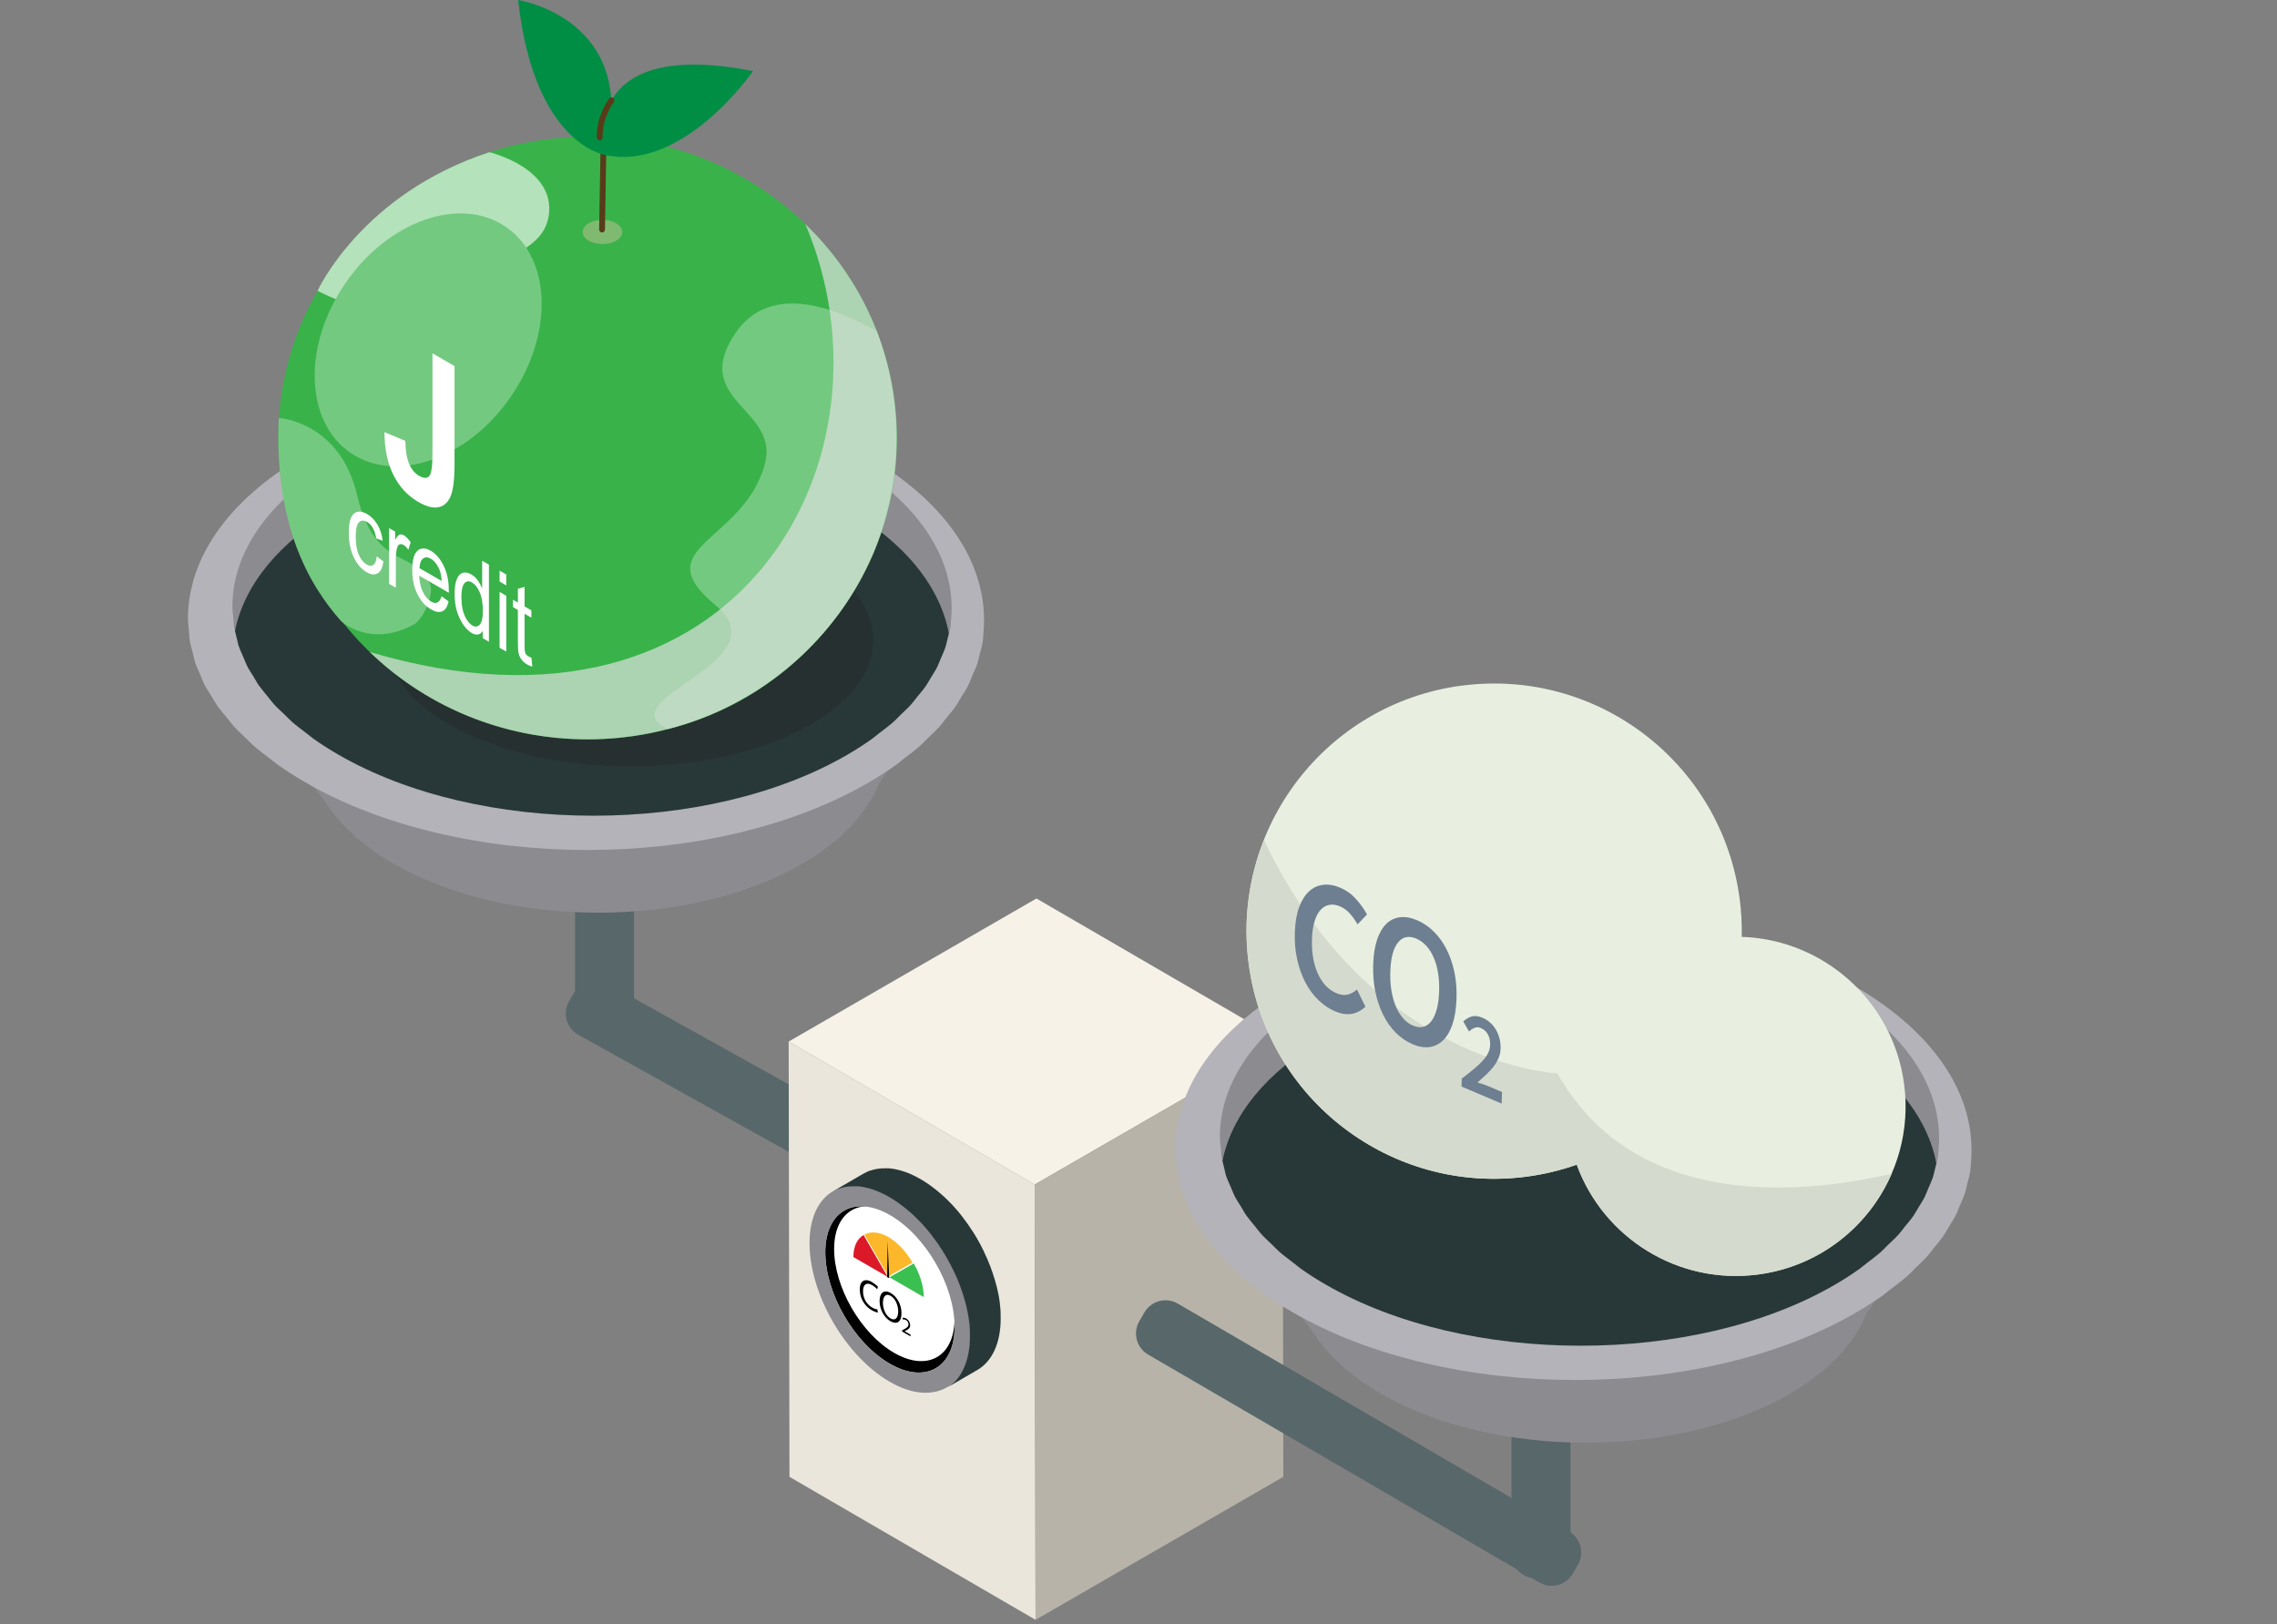 <?xml version="1.0" encoding="UTF-8"?>
<svg xmlns="http://www.w3.org/2000/svg" viewBox="0 0 286 204">
  <rect x="0" y="0" width="286" height="204" fill="#808080" stroke="none"/>
  <defs>
    <style>
      .cls-1 {
        fill: #dc1928;
      }

      .cls-1, .cls-2, .cls-3, .cls-4, .cls-5, .cls-6, .cls-7, .cls-8, .cls-9, .cls-10, .cls-11, .cls-12, .cls-13, .cls-14, .cls-15, .cls-16, .cls-17, .cls-18, .cls-19, .cls-20, .cls-21, .cls-22 {
        stroke-width: 0px;
      }

      .cls-2 {
        fill: #b4b3b9;
      }

      .cls-3 {
        fill: #b4e2ba;
      }

      .cls-4 {
        fill: #58676a;
      }

      .cls-5 {
        fill: #74c980;
      }

      .cls-6 {
        fill: #283838;
      }

      .cls-7 {
        fill: #f6f2e7;
      }

      .cls-23 {
        isolation: isolate;
      }

      .cls-9 {
        fill: #231f20;
        opacity: .3;
      }

      .cls-9, .cls-19, .cls-22 {
        mix-blend-mode: multiply;
      }

      .cls-10 {
        fill: #008e45;
      }

      .cls-11 {
        fill: #d4dacd;
      }

      .cls-12 {
        fill: #b7b3a8;
      }

      .cls-13 {
        fill: #eae6db;
      }

      .cls-24 {
        fill: none;
        stroke: #583b19;
        stroke-linecap: round;
        stroke-linejoin: round;
        stroke-width: .73px;
      }

      .cls-14 {
        fill: #39b24a;
      }

      .cls-15 {
        fill: #fff;
      }

      .cls-16 {
        fill: #3ac050;
      }

      .cls-17 {
        fill: #8c8b90;
      }

      .cls-18 {
        fill: #fcb82a;
      }

      .cls-19 {
        fill: #a0be81;
      }

      .cls-19, .cls-22 {
        opacity: .68;
      }

      .cls-20 {
        fill: #e8efe0;
      }

      .cls-21 {
        fill: #6d7f90;
      }

      .cls-22 {
        fill: #e2e2e2;
      }
    </style>
  </defs>
  <g class="cls-23">
    <g id="_レイヤー_1" data-name="レイヤー 1">
      <g>
        <path class="cls-4" d="m76.31,123.54l49.14,27.33c1.47.85,1.97,2.72,1.12,4.19l-.64,1.1c-.85,1.47-2.72,1.97-4.19,1.12l-49.14-27.33c-1.47-.85-1.97-2.72-1.12-4.19l.64-1.1c.85-1.47,2.72-1.97,4.19-1.12Z"/>
        <rect class="cls-4" x="45.01" y="94.58" width="61.83" height="7.41" transform="translate(-22.35 174.2) rotate(-90)"/>
        <rect class="cls-4" x="155.41" y="156.39" width="76.29" height="7.41" rx="3.07" ry="3.07" transform="translate(33.46 353.65) rotate(-90)"/>
        <g class="cls-23">
          <polygon class="cls-13" points="129.96 148.78 99.06 130.82 99.16 185.49 130.07 203.45 129.96 148.78"/>
          <polygon class="cls-7" points="161.09 130.81 130.18 112.85 99.06 130.82 129.96 148.78 161.09 130.81"/>
          <polygon class="cls-12" points="129.96 148.78 130.07 203.45 161.19 185.49 161.09 130.81 129.96 148.78"/>
        </g>
        <path class="cls-8" d="m111.81,152.62c-4.49-2.59-8.13-.51-8.15,4.64-.01,5.15,3.61,11.43,8.1,14.02,4.49,2.59,8.13.51,8.15-4.64.01-5.15-3.61-11.43-8.09-14.02Z"/>
        <path class="cls-15" d="m112.36,152.54c-4.18-2.41-7.58-.48-7.59,4.32-.01,4.8,3.36,10.65,7.54,13.06,4.18,2.41,7.58.48,7.59-4.32.01-4.8-3.36-10.65-7.54-13.06Z"/>
        <path class="cls-17" d="m107.36,148.96s.05,0,.11,0c.02,0,.05,0,.1,0,.03,0,.05,0,.1,0,.03,0,.06,0,.09,0,.07,0,.14.01.21.02,1.19.12,2.48.56,3.84,1.35,5.58,3.22,10.09,11.03,10.07,17.44-.01,3.71-1.53,6.14-3.89,6.9-.23.07-.46.13-.75.18-.32.05-.65.08-.99.08-.08,0-.16,0-.24,0-1.3-.05-2.74-.5-4.26-1.38-1.52-.88-2.96-2.1-4.27-3.56-.28-.32-.56-.64-.87-1.03-.37-.47-.73-.96-1.07-1.46-2.36-3.49-3.87-7.68-3.86-11.4.01-4.12,1.89-6.66,4.71-7.1.31-.05.63-.07.97-.07Zm4.39,22.33c4.49,2.59,8.13.51,8.15-4.64.01-5.15-3.61-11.43-8.09-14.02-4.49-2.59-8.13-.51-8.15,4.64-.01,5.15,3.61,11.43,8.1,14.02"/>
        <path class="cls-6" d="m108.48,147.4s.04-.02.05-.03c.1-.06.21-.11.32-.16.03-.01.05-.02.08-.04.04-.02.07-.03.11-.05.09-.04.18-.07.27-.1,0,0,.02,0,.03,0,.08-.03.15-.05.23-.07.05-.01.1-.03.15-.04.02,0,.05-.01.07-.02.11-.03.22-.05.34-.07.03,0,.07-.01.11-.02.16-.02.32-.04.49-.05,0,0,0,0,.01,0,.15,0,.31-.01.48-.01.03,0,.05,0,.11,0,.02,0,.05,0,.1,0h0s0,0,0,0c.02,0,.05,0,.09,0,.03,0,.06,0,.09,0,.07,0,.14.01.21.02.11.01.23.03.34.04.02,0,.04,0,.06.01.07.01.14.02.21.04.08.02.16.03.24.05.07.02.14.03.21.05.06.01.11.03.17.04.02,0,.04.01.06.02.14.04.28.08.42.13.04.01.08.02.12.04.18.06.36.13.55.21,0,0,.02,0,.03.01.13.05.27.11.4.18.03.02.07.03.1.05.12.06.24.11.35.17.04.02.08.04.13.07.15.08.3.16.45.25.16.09.32.19.48.29.05.03.1.07.15.1.11.07.22.14.33.22.06.04.12.08.18.13.1.07.2.14.3.22.06.04.12.09.18.14.1.08.2.15.3.23.06.04.11.09.17.14.11.09.22.19.33.28.04.04.08.07.12.1.15.13.3.27.45.4.03.03.06.06.09.09.1.09.2.19.29.28.01.01.03.03.04.04.17.17.35.35.52.53,0,0,.02.02.03.03.16.17.32.35.47.53.01.02.03.03.05.05.06.07.12.14.18.21.06.08.13.15.19.23.08.09.15.19.23.29.06.08.12.15.18.23.01.01.02.03.03.04.02.02.04.05.05.07.19.25.38.5.56.76.02.03.04.05.06.08,0,.01.02.02.02.04.18.25.35.51.51.76.02.02.03.05.05.07.02.04.05.08.07.11.13.21.26.43.39.64.02.03.04.07.06.1,0,.01.01.03.02.04.14.25.28.5.42.75.01.02.02.04.03.06.02.04.04.08.06.13.11.2.21.4.31.61.02.04.04.08.06.13.01.03.02.05.03.08.12.26.24.52.36.78,0,0,0,.02.01.02.01.03.02.06.03.08.1.23.2.47.29.71.02.04.03.08.05.11.01.03.02.06.03.1.11.28.21.56.3.84,0,0,0,.01,0,.02.06.19.12.37.18.56.02.05.03.1.05.16.03.11.06.21.09.32,0,.03.02.07.03.1.02.09.05.17.07.26.03.12.06.23.09.35.02.09.04.18.06.26.01.06.03.12.04.19,0,.04.02.09.03.13.03.13.05.26.08.4.02.09.03.18.05.27.02.14.04.27.06.41,0,.06.02.13.03.19,0,.03,0,.05,0,.08,0,.06.01.12.02.19.01.13.03.26.04.39,0,.07.01.13.02.2,0,.13.02.26.02.39,0,.06,0,.12,0,.18,0,.19.01.37.01.56,0,3.19-1.13,5.43-2.95,6.48l-3.86,2.24c1.81-1.05,2.94-3.29,2.95-6.48,0-.18,0-.37-.01-.55,0-.06,0-.12,0-.18,0-.13-.01-.26-.02-.39,0-.07-.01-.13-.02-.2-.01-.13-.02-.26-.04-.39,0-.06-.01-.12-.02-.19-.01-.09-.03-.18-.04-.27-.02-.14-.04-.27-.06-.41-.02-.09-.03-.18-.05-.27-.02-.13-.05-.26-.08-.4-.02-.11-.04-.21-.07-.32-.02-.09-.04-.18-.06-.26-.03-.12-.06-.23-.09-.35-.02-.09-.04-.17-.07-.26-.04-.14-.08-.28-.12-.42-.02-.05-.03-.1-.05-.16-.06-.19-.12-.38-.18-.57-.09-.28-.2-.56-.3-.84-.03-.07-.05-.14-.08-.21-.09-.24-.19-.47-.29-.71-.02-.04-.03-.07-.05-.11-.11-.26-.23-.52-.36-.78-.03-.07-.07-.13-.1-.2-.1-.2-.2-.41-.31-.61-.03-.06-.06-.12-.1-.19-.14-.25-.27-.5-.42-.75-.03-.05-.06-.09-.08-.14-.13-.22-.26-.43-.39-.64-.04-.06-.08-.12-.12-.19-.17-.26-.34-.51-.51-.76-.03-.04-.05-.07-.08-.11-.18-.26-.37-.51-.56-.76-.03-.04-.06-.08-.09-.12-.06-.08-.12-.15-.18-.23-.08-.1-.15-.19-.23-.28-.06-.08-.13-.15-.19-.23-.07-.09-.15-.18-.23-.26-.16-.18-.31-.35-.47-.53,0,0-.02-.02-.03-.03-.17-.18-.34-.36-.52-.53-.11-.11-.22-.22-.33-.32-.03-.03-.06-.06-.09-.09-.15-.14-.3-.27-.45-.4-.04-.04-.08-.07-.12-.1-.11-.09-.22-.19-.33-.28-.06-.05-.11-.09-.17-.14-.1-.08-.2-.16-.3-.23-.06-.05-.12-.09-.18-.14-.1-.07-.2-.15-.3-.22-.06-.04-.12-.08-.18-.13-.11-.07-.22-.15-.33-.22-.05-.03-.1-.07-.15-.1-.16-.1-.32-.2-.48-.29-.15-.09-.3-.17-.45-.25-.04-.02-.08-.04-.13-.07-.12-.06-.24-.12-.35-.17-.03-.02-.07-.03-.1-.05-.14-.07-.29-.13-.43-.19-.18-.08-.37-.14-.55-.21-.04-.01-.08-.03-.12-.04-.14-.05-.28-.09-.42-.13-.08-.02-.16-.04-.24-.06-.07-.02-.14-.04-.21-.05-.08-.02-.16-.03-.24-.05-.07-.01-.14-.03-.21-.04-.13-.02-.27-.04-.4-.05-.07,0-.14-.01-.21-.02-.03,0-.06,0-.09,0-.04,0-.07,0-.09,0,0,0,0,0,0,0-.06,0-.08,0-.1,0-.05,0-.08,0-.11,0-.17,0-.33,0-.49.01-.17.01-.33.03-.49.05-.15.02-.3.05-.44.09-.02,0-.05.01-.07.02-.13.03-.26.07-.38.11,0,0-.02,0-.03,0-.13.05-.26.1-.38.15-.03.01-.05.02-.08.04-.13.06-.25.12-.38.2l3.86-2.24Z"/>
        <g>
          <path class="cls-8" d="m109.56,161.06c.37.22.61.44.71.56l-.09.31c-.15-.17-.36-.35-.6-.5-.71-.41-1.17-.16-1.18.75,0,.85.42,1.63,1.15,2.05.24.14.48.22.64.22l.08.4c-.14,0-.43-.09-.8-.3-.85-.49-1.48-1.47-1.48-2.6,0-1.08.64-1.45,1.57-.91Z"/>
          <path class="cls-8" d="m111.88,162.4c.82.47,1.35,1.5,1.35,2.53,0,1.19-.63,1.45-1.4,1.01-.79-.46-1.35-1.49-1.35-2.53,0-1.09.6-1.47,1.4-1.01Zm-.03,3.19c.62.36.96-.09.97-.88,0-.69-.31-1.58-.95-1.95-.64-.37-.96.12-.97.88,0,.74.34,1.6.95,1.95"/>
          <path class="cls-8" d="m113.81,165.6c.36.21.51.57.51.85,0,.35-.22.51-.57.69l-.13.06h0s.75.44.75.44v.21s-1.06-.61-1.06-.61v-.16s.18-.09.18-.09c.42-.22.62-.36.62-.64,0-.19-.08-.42-.33-.56-.15-.09-.28-.07-.35-.04l-.07-.22c.12-.05.28-.03.47.08Z"/>
        </g>
        <path class="cls-1" d="m108.47,155.13l3.03,5.25-4.31-2.49c0-1.36.49-2.32,1.28-2.77Z"/>
        <path class="cls-18" d="m111.6,155.37v4.96s-3.04-5.25-3.04-5.25c.78-.45,1.86-.38,3.04.3Z"/>
        <path class="cls-16" d="m114.77,158.69c.78,1.35,1.26,2.87,1.26,4.23l-4.31-2.49,3.05-1.74Z"/>
        <path class="cls-18" d="m111.57,155.36c1.19.69,2.26,1.87,3.04,3.22l-3.05,1.74v-4.96Z"/>
        <polygon class="cls-8" points="111.69 160.54 111.49 155.91 111.43 160.42 111.69 160.54"/>
        <path class="cls-4" d="m147.93,163.73l49.14,28.62c1.47.85,1.97,2.72,1.12,4.19l-.64,1.1c-.85,1.47-2.72,1.97-4.19,1.12l-49.14-28.62c-1.47-.85-1.97-2.72-1.12-4.19l.64-1.1c.85-1.47,2.72-1.97,4.19-1.12Z"/>
        <g>
          <path class="cls-17" d="m38.78,94.61c.03.31.03.62.08.94.06.36.17.72.27,1.09.08.31.13.62.23.92.12.36.3.72.45,1.08.13.3.23.6.39.9.19.36.43.72.65,1.08.18.29.32.58.52.86.26.36.57.72.86,1.08.22.27.41.54.64.8.34.37.74.74,1.13,1.1.24.23.46.47.72.7.44.39.95.76,1.44,1.13.25.19.48.39.74.58.78.55,1.62,1.09,2.51,1.6,14.24,8.22,37.26,8.22,51.4,0,.88-.51,1.71-1.04,2.48-1.59.26-.19.48-.38.72-.57.48-.37.98-.74,1.42-1.13.27-.23.49-.48.73-.72.37-.35.75-.7,1.08-1.06.24-.26.43-.53.64-.8.29-.35.59-.7.84-1.06.2-.28.34-.57.52-.85.22-.36.46-.71.64-1.07.15-.3.25-.6.38-.9.15-.35.32-.71.44-1.06.1-.31.15-.61.23-.92.09-.36.2-.72.26-1.08.05-.31.05-.62.08-.93.5-5.76-3.02-11.62-10.64-16.02-14.24-8.22-37.24-8.22-51.38,0-7.05,4.1-10.57,9.46-10.56,14.84,0,.36.05.72.09,1.09Z"/>
          <polygon class="cls-17" points="123.54 78.76 107.35 103 42.28 102.62 23.61 77.7 123.54 78.76"/>
          <path class="cls-2" d="m23.73,79.19c.04.43.04.86.11,1.29.08.5.24,1,.37,1.5.11.42.18.85.32,1.27.17.5.41.99.62,1.49.18.41.32.83.53,1.24.26.5.59.99.89,1.48.24.39.45.79.72,1.18.35.5.78.99,1.19,1.48.3.37.56.74.88,1.1.47.52,1.02,1.01,1.55,1.52.33.32.63.65.99.96.61.54,1.3,1.04,1.98,1.56.35.26.65.54,1.02.8,1.08.76,2.23,1.5,3.46,2.21,19.6,11.32,51.3,11.32,70.77,0,1.21-.71,2.35-1.44,3.41-2.19.35-.26.65-.53.99-.79.67-.51,1.36-1.02,1.96-1.55.37-.32.67-.66,1.01-.99.51-.49,1.03-.97,1.49-1.47.33-.36.59-.74.88-1.1.39-.48.82-.97,1.16-1.46.27-.39.47-.78.71-1.18.3-.49.63-.97.88-1.47.21-.41.35-.83.52-1.24.21-.49.45-.97.61-1.46.14-.42.21-.85.32-1.27.13-.49.28-.98.36-1.48.07-.43.07-.86.11-1.28.68-7.93-4.16-16-14.65-22.06-19.6-11.32-51.28-11.31-70.74,0-9.71,5.64-14.55,13.03-14.54,20.43,0,.5.07,1,.12,1.5Z"/>
          <g>
            <path class="cls-17" d="m42.32,63.83c17.58-10.22,46.2-10.22,63.91,0,7.62,4.4,11.89,9.98,12.97,15.72.06-.23.13-.47.17-.7.06-.39.06-.77.1-1.16.62-7.16-3.76-14.46-13.24-19.92-17.71-10.22-46.32-10.22-63.91,0-8.77,5.09-13.14,11.77-13.13,18.45,0,.45.07.9.11,1.35.04.39.04.78.1,1.16.03.17.08.34.13.51,1.12-5.63,5.36-11.09,12.8-15.41Z"/>
            <path class="cls-6" d="m30.02,81.23c.15.45.37.9.56,1.34.16.37.29.75.48,1.12.23.45.53.89.81,1.34.22.36.4.72.65,1.07.32.45.71.89,1.07,1.34.27.33.51.67.8.99.43.47.92.91,1.4,1.37.3.29.57.59.89.87.55.48,1.18.94,1.79,1.41.31.24.59.48.92.72.97.69,2.01,1.35,3.12,1.99,17.71,10.22,46.34,10.22,63.93,0,1.1-.64,2.12-1.3,3.08-1.98.32-.23.59-.48.9-.71.6-.46,1.22-.92,1.77-1.4.33-.29.6-.6.91-.9.46-.44.94-.87,1.34-1.32.3-.33.53-.66.8-1,.36-.44.74-.87,1.05-1.32.24-.35.43-.71.64-1.06.27-.44.57-.88.79-1.33.18-.37.31-.75.47-1.12.19-.44.4-.88.55-1.32.12-.38.19-.76.29-1.14.05-.21.1-.42.16-.64-1.08-5.74-5.35-11.32-12.97-15.72-17.71-10.22-46.32-10.22-63.91,0-7.43,4.32-11.67,9.78-12.8,15.41.07.28.14.56.21.85.1.38.16.77.29,1.15Z"/>
          </g>
        </g>
        <g>
          <path class="cls-17" d="m162.81,161.18c.03.31.03.62.08.94.06.36.17.72.27,1.09.08.31.13.62.23.92.12.36.3.72.45,1.08.13.3.23.6.39.9.19.36.43.72.65,1.08.18.29.32.58.52.86.26.36.57.72.86,1.08.22.27.41.54.64.8.34.37.74.74,1.13,1.1.24.23.46.47.72.7.44.39.95.76,1.44,1.13.25.19.48.39.74.58.78.55,1.62,1.09,2.51,1.6,14.24,8.22,37.26,8.22,51.4,0,.88-.51,1.71-1.04,2.48-1.59.26-.19.48-.38.72-.57.48-.37.98-.74,1.42-1.13.27-.23.49-.48.73-.72.37-.35.75-.7,1.08-1.06.24-.26.43-.53.64-.8.29-.35.59-.7.84-1.06.2-.28.34-.57.52-.85.22-.36.46-.71.64-1.07.15-.3.25-.6.38-.9.15-.35.32-.71.44-1.06.1-.31.15-.61.23-.92.09-.36.2-.72.26-1.08.05-.31.05-.62.08-.93.5-5.76-3.02-11.62-10.64-16.02-14.24-8.22-37.24-8.22-51.38,0-7.05,4.1-10.57,9.46-10.56,14.84,0,.36.05.72.09,1.09Z"/>
          <polygon class="cls-17" points="247.58 145.33 231.38 169.57 166.31 169.19 147.64 144.27 247.58 145.33"/>
          <path class="cls-2" d="m147.76,145.76c.04.43.04.86.11,1.29.08.5.24,1,.37,1.5.11.42.18.85.32,1.27.17.5.41.99.62,1.49.18.41.32.83.53,1.24.26.5.59.99.89,1.48.24.39.45.79.72,1.18.35.5.78.99,1.19,1.48.3.37.56.74.88,1.1.47.52,1.02,1.01,1.55,1.52.33.32.63.65.99.96.61.54,1.3,1.04,1.98,1.56.35.26.65.54,1.02.8,1.08.76,2.23,1.5,3.46,2.21,19.6,11.32,51.3,11.32,70.77,0,1.21-.71,2.35-1.44,3.41-2.19.35-.26.65-.53.99-.79.67-.51,1.36-1.02,1.96-1.55.37-.32.67-.66,1.01-.99.51-.49,1.03-.97,1.49-1.47.33-.36.59-.74.88-1.1.39-.48.82-.97,1.16-1.46.27-.39.47-.78.71-1.18.3-.49.63-.97.88-1.47.21-.41.35-.83.52-1.24.21-.49.45-.97.61-1.46.14-.42.21-.85.32-1.27.13-.49.28-.98.36-1.48.07-.43.07-.86.11-1.28.68-7.93-4.16-16-14.65-22.06-19.6-11.32-51.28-11.31-70.74,0-9.71,5.64-14.55,13.03-14.54,20.43,0,.5.07,1,.12,1.5Z"/>
          <g>
            <path class="cls-17" d="m166.35,130.4c17.58-10.22,46.2-10.22,63.91,0,7.62,4.4,11.89,9.98,12.97,15.72.06-.23.13-.47.17-.7.06-.39.06-.77.1-1.16.62-7.16-3.76-14.46-13.24-19.92-17.71-10.22-46.32-10.22-63.91,0-8.77,5.09-13.14,11.77-13.13,18.45,0,.45.07.9.11,1.35.04.39.04.78.1,1.16.03.17.08.34.13.51,1.12-5.63,5.36-11.09,12.8-15.41Z"/>
            <path class="cls-6" d="m154.05,147.8c.15.45.37.9.56,1.34.16.37.29.75.48,1.12.23.45.53.89.81,1.34.22.36.4.72.65,1.07.32.45.71.89,1.07,1.34.27.33.51.67.8.99.43.47.92.91,1.4,1.37.3.29.57.59.89.87.55.48,1.18.94,1.79,1.41.31.24.59.48.92.72.97.69,2.01,1.35,3.12,1.99,17.71,10.22,46.34,10.22,63.93,0,1.1-.64,2.12-1.3,3.08-1.98.32-.23.59-.48.9-.71.6-.46,1.22-.92,1.77-1.4.33-.29.6-.6.91-.9.46-.44.94-.87,1.34-1.32.3-.33.53-.66.8-1,.36-.44.74-.87,1.05-1.32.24-.35.43-.71.64-1.06.27-.44.57-.88.79-1.33.18-.37.31-.75.47-1.12.19-.44.4-.88.55-1.32.12-.38.19-.76.29-1.14.05-.21.1-.42.16-.64-1.08-5.74-5.35-11.32-12.97-15.72-17.71-10.22-46.32-10.22-63.91,0-7.43,4.32-11.67,9.78-12.8,15.41.07.28.14.56.21.85.1.38.16.77.29,1.15Z"/>
          </g>
        </g>
        <ellipse class="cls-9" cx="79.12" cy="80.4" rx="30.56" ry="15.85"/>
        <g>
          <g>
            <ellipse class="cls-14" cx="73.8" cy="55.02" rx="38.85" ry="37.85"/>
            <path class="cls-5" d="m110.12,41.55c-1.6-.68-12.49-7.61-17.82.4-5.59,8.41,5.65,9.38,3.77,16.34-2.67,9.85-15.11,10.34-6.22,17.71,8.62,7.14-13.71,11.79-5.97,15.57,20.68-5.1,34.56-27.44,26.25-50.02Z"/>
            <path class="cls-3" d="m61.47,19.12s8.33,1.96,7.46,7.95c-.87,6-10.81,5.92-15.25,10.25-4.44,4.33-13.79-.8-13.79-.8,0,0,5.5-12.15,21.58-17.4Z"/>
            <path class="cls-5" d="m35.02,52.5s7.67.39,9.87,9.79c2.21,9.39,7.27,6.67,9.13,11.07.52,1.24-.81,4.42-2.08,5.1-5.5,2.94-9.09-.44-9.09-.44-4.08-4.58-8.43-12.22-7.83-25.52Z"/>
            <path class="cls-22" d="m101.39,81.66c-15.11,14.84-39.71,14.95-54.95.23,46.74,13.84,67.06-24.74,54.71-53.75,15.24,14.72,15.34,38.68.23,53.52Z"/>
          </g>
          <ellipse class="cls-19" cx="75.67" cy="29.14" rx="2.49" ry="1.52"/>
          <g>
            <line class="cls-24" x1="75.62" y1="28.83" x2="75.86" y2="14.57"/>
            <g>
              <path class="cls-10" d="m75.97,19.45s-8.9-1.3-10.89-19.45c0,0,15.44,2.38,10.89,19.45Z"/>
              <path class="cls-10" d="m75.9,19.44s-3.7-14.94,18.68-10.51c0,0-8.8,12.78-18.68,10.51Z"/>
            </g>
          </g>
          <path class="cls-24" d="m76.81,12.59s-1.55,2.03-1.49,4.68"/>
          <ellipse class="cls-5" cx="53.78" cy="42.69" rx="17.22" ry="12.6" transform="translate(-11.9 62.7) rotate(-55.39)"/>
        </g>
        <g>
          <path class="cls-20" d="m183.54,86.13c17.03-2.28,32.68,9.67,34.96,26.7.22,1.63.3,3.25.27,4.84,10.21.33,18.99,8,20.39,18.46,1.56,11.66-6.62,22.38-18.29,23.94-10.09,1.35-19.48-4.6-22.83-13.79-1.99.7-4.07,1.21-6.24,1.5-17.03,2.28-32.68-9.67-34.96-26.7-2.28-17.03,9.67-32.68,26.7-34.96Z"/>
          <path class="cls-11" d="m156.85,121.09c-.73-5.47.01-10.8,1.91-15.59,13.43,28.29,36.85,29.32,36.85,29.32,9.71,17.2,30.55,15.25,41.99,12.6-2.87,6.62-9.04,11.62-16.72,12.65-10.09,1.35-19.48-4.6-22.83-13.79-1.99.7-4.07,1.21-6.24,1.5-17.03,2.28-32.68-9.67-34.96-26.7Z"/>
        </g>
        <g>
          <path class="cls-21" d="m167.69,127.02c-.75-.32-1.44-.78-2.08-1.4-.64-.61-1.19-1.35-1.64-2.21-.45-.86-.8-1.83-1.04-2.91-.24-1.08-.34-2.24-.29-3.48.05-1.22.23-2.26.55-3.11.32-.85.74-1.51,1.25-1.97.51-.47,1.11-.73,1.78-.81.67-.07,1.38.05,2.13.37.75.32,1.41.79,1.97,1.42.57.63,1.03,1.28,1.38,1.94l-1.19,1.24c-.3-.53-.63-.99-.98-1.38-.35-.39-.76-.68-1.22-.88-.48-.21-.93-.27-1.35-.19-.41.08-.78.29-1.09.63-.31.34-.56.81-.75,1.42-.19.6-.3,1.33-.33,2.17-.06,1.71.18,3.18.73,4.4.55,1.22,1.33,2.04,2.33,2.47.53.23,1.01.28,1.43.18.42-.11.81-.32,1.16-.64l1.06,2.15c-.51.5-1.08.8-1.72.91-.64.11-1.33,0-2.1-.32Z"/>
          <path class="cls-21" d="m177.41,131.14c-.77-.33-1.47-.81-2.1-1.44-.63-.63-1.16-1.39-1.59-2.26-.43-.88-.76-1.85-.98-2.92-.22-1.07-.3-2.22-.26-3.44.04-1.21.21-2.24.5-3.09.29-.85.68-1.5,1.16-1.97.48-.46,1.05-.73,1.71-.81.65-.08,1.37.04,2.14.37.77.33,1.47.8,2.1,1.43.63.62,1.16,1.36,1.6,2.22.44.86.77,1.82.99,2.88.22,1.06.31,2.2.26,3.41-.05,1.22-.21,2.26-.5,3.12-.29.86-.68,1.53-1.17,2.01-.49.48-1.06.77-1.72.86-.65.09-1.37-.03-2.14-.36Zm.09-2.32c.47.2.9.25,1.28.15.38-.1.72-.34,1-.71.28-.37.51-.86.68-1.48.17-.62.27-1.35.3-2.19.06-1.68-.16-3.12-.68-4.31-.51-1.19-1.24-1.98-2.19-2.39-.94-.4-1.71-.24-2.29.48-.59.72-.91,1.93-.97,3.61-.03.84.01,1.63.13,2.38.12.74.3,1.41.55,2.01.25.59.55,1.1.92,1.52.36.42.78.73,1.25.93Z"/>
          <path class="cls-21" d="m183.58,135.49c.54-.41,1.03-.8,1.47-1.16.44-.36.81-.7,1.12-1.03.31-.33.55-.66.72-.99.17-.33.26-.67.28-1.03.02-.5-.07-.95-.27-1.33-.2-.38-.5-.66-.9-.83-.29-.12-.56-.13-.8-.02-.25.11-.48.26-.69.46l-.72-1.27c.36-.32.73-.53,1.1-.63s.82-.04,1.33.18c.36.15.68.36.97.62.28.26.52.56.72.9.19.34.34.71.44,1.11.1.4.14.82.13,1.26-.02.42-.1.81-.26,1.18-.16.37-.37.72-.63,1.06-.26.34-.57.67-.91.99-.35.33-.71.66-1.1,1,.2.06.41.13.64.2.23.07.43.15.61.22l1.83.78-.05,1.45-5.04-2.14.04-.99Z"/>
        </g>
        <path class="cls-15" d="m54.32,44.38l2.77,1.6v12.26c0,1.98-.17,3.36-.51,4.13s-.86,1.22-1.54,1.34c-.68.13-1.52-.1-2.52-.68-1.32-.76-2.35-1.88-3.1-3.36-.75-1.48-1.12-3.28-1.13-5.39l2.62,1.09c.03,1.15.16,2.03.38,2.64.3.82.75,1.41,1.34,1.75.58.33,1.01.35,1.28.04.28-.31.41-1.28.41-2.9v-12.51Z"/>
        <g>
          <path class="cls-15" d="m47.32,69.88l.83.63c-.09.78-.33,1.28-.72,1.5-.38.22-.84.17-1.38-.14-.65-.38-1.19-1-1.61-1.86-.42-.86-.63-1.9-.63-3.11s.21-2.01.64-2.38c.42-.36.97-.35,1.64.03.51.3.95.73,1.3,1.31.35.57.58,1.26.68,2.06l-.82-.3c-.08-.52-.22-.95-.42-1.3-.2-.35-.44-.6-.71-.76-.42-.24-.76-.23-1.03.04-.27.27-.41.86-.41,1.79s.13,1.72.39,2.3c.26.58.6.98,1,1.22.32.18.59.2.82.05s.37-.51.43-1.08Z"/>
          <path class="cls-15" d="m48.87,73.34v-7.01l.76.44v1.06c.19-.38.37-.6.54-.67.16-.07.34-.04.55.07.28.16.57.46.86.88l-.29.94c-.21-.29-.41-.5-.61-.61-.18-.1-.34-.12-.49-.07-.15.06-.25.2-.31.43-.11.39-.16.84-.16,1.35v3.67l-.84-.48Z"/>
          <path class="cls-15" d="m55.47,74.89l.87.65c-.14.67-.41,1.08-.79,1.24-.38.16-.85.08-1.41-.24-.71-.41-1.28-1.05-1.71-1.92-.44-.87-.65-1.89-.65-3.06s.22-2.01.66-2.39c.44-.38,1-.38,1.67.01.64.37,1.18,1,1.61,1.87.43.87.65,1.9.65,3.09v.31s-3.72-2.15-3.72-2.15c.04.81.19,1.49.47,2.06.28.56.63.96,1.03,1.2.63.37,1.07.14,1.32-.68Zm-2.77-3.52l2.78,1.6c-.04-.63-.15-1.15-.34-1.55-.27-.59-.62-1.01-1.04-1.25-.38-.22-.7-.22-.97-.01-.27.21-.41.61-.44,1.21Z"/>
          <path class="cls-15" d="m60.63,80.13v-.88c-.15.25-.35.4-.59.44-.24.04-.5-.02-.78-.18-.59-.34-1.09-.95-1.52-1.84s-.64-1.91-.64-3.08c0-.8.09-1.42.28-1.86.19-.44.45-.71.76-.79.32-.09.67-.02,1.06.21.28.16.54.39.77.7s.43.66.59,1.05v-3.47l.85.49v9.68l-.79-.46Zm-2.67-5.04c0,.91.14,1.66.41,2.26.27.6.59,1,.95,1.21.36.21.67.18.93-.1.26-.27.4-.83.4-1.69,0-.98-.13-1.77-.4-2.38-.26-.6-.59-1.02-1-1.25-.36-.21-.66-.16-.92.12-.25.29-.38.89-.38,1.82Z"/>
          <path class="cls-15" d="m62.75,73.04v-1.37l.84.49v1.37l-.84-.49Zm0,8.31v-7.01l.84.49v7.01l-.84-.48Z"/>
          <path class="cls-15" d="m66.75,82.61l.11,1.12c-.23-.06-.44-.15-.63-.26-.29-.17-.53-.37-.71-.61-.18-.24-.3-.49-.37-.76-.07-.27-.1-.76-.1-1.45v-4.04l-.62-.36v-.92l.62.36v-1.74l.84-.23v2.45l.85.49v.92l-.85-.49v4.1c0,.38.03.64.07.78.07.2.21.36.41.47.09.05.22.11.37.17Z"/>
        </g>
      </g>
    </g>
  </g>
</svg>